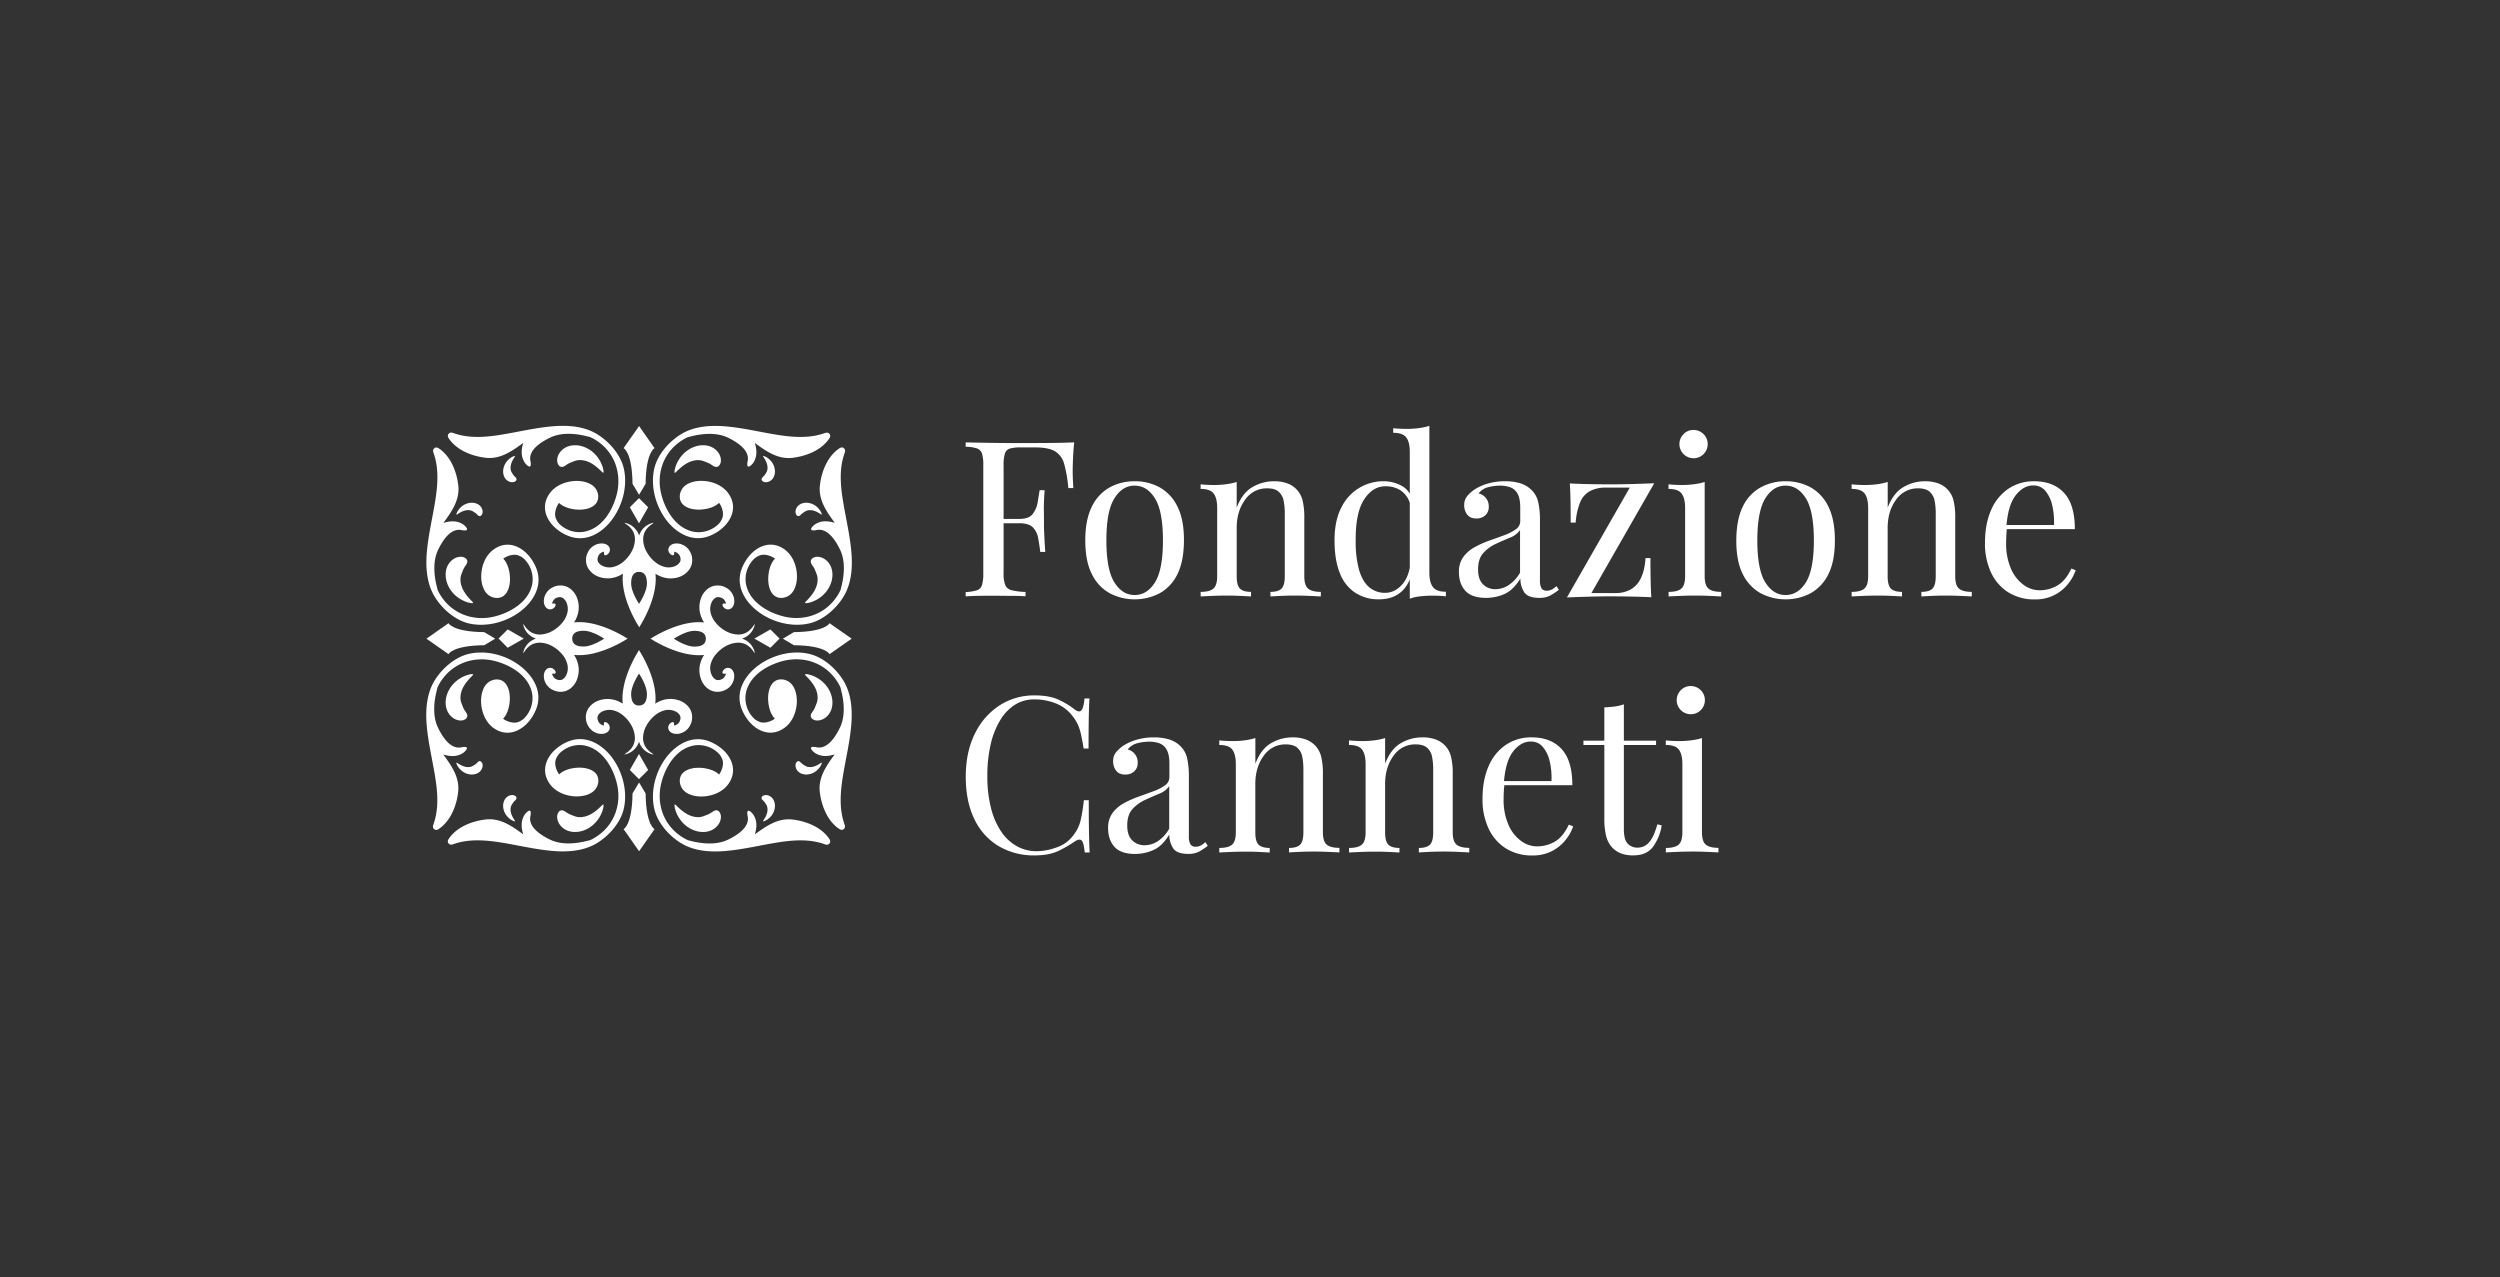 <svg xmlns="http://www.w3.org/2000/svg" viewBox="0 0 1527.22 780.28"><rect x="0" y="0" width="1527.22" height="780.28" fill="#333333" stroke="none"/><defs><style>.cls-1{fill:#fff;}</style></defs><g id="FC"><path class="cls-1" d="M343.24,495a2.34,2.34,0,0,0-1.87.93,4.94,4.94,0,0,0-1,3.12,8.22,8.22,0,0,0,1.6,4.72,10.47,10.47,0,0,0,4.84,3.69,12.29,12.29,0,0,0,3.85.77,15.06,15.06,0,0,0,4.88-.59,17.72,17.72,0,0,0,4.78-2.21,19.41,19.41,0,0,0,3.85-3.38,21.24,21.24,0,0,0,2.58-3.76c.32-.63.6-1.22.84-1.79s.43-1.11.58-1.61.26-1,.35-1.37a8.72,8.72,0,0,0,.16-1.07c0-.59,0-.95-.13-1s-.42.14-.84.53l-1.68,1.62c-.35.32-.75.66-1.14,1s-.86.71-1.32,1.07a23.17,23.17,0,0,1-3.07,1.94,16.11,16.11,0,0,1-3.34,1.23,12.13,12.13,0,0,1-3.1.35,8.74,8.74,0,0,1-2.35-.36,2.71,2.71,0,0,1-.43-.14,1.88,1.88,0,0,1-.38-.13l-.32-.12-.27-.11c-.66-.25-1.19-.45-1.72-.67a11.18,11.18,0,0,1-1.68-.82C345.77,496.19,344.6,495.07,343.24,495Z"/><path class="cls-1" d="M315.5,487.74a1.24,1.24,0,0,0-.28-1.1,2.7,2.7,0,0,0-1.56-.86,4.51,4.51,0,0,0-2.7.33,5.69,5.69,0,0,0-2.51,2.17,7.15,7.15,0,0,0-.84,2,8,8,0,0,0-.22,2.67,9.36,9.36,0,0,0,.65,2.8,10.26,10.26,0,0,0,1.37,2.43,11.44,11.44,0,0,0,1.72,1.8c.3.24.59.46.86.65s.55.35.8.48a7.24,7.24,0,0,0,.69.34,4.53,4.53,0,0,0,.55.21c.31.09.51.11.56,0s0-.24-.19-.51-.42-.66-.68-1.08l-.42-.72c-.14-.26-.28-.53-.42-.82a12.39,12.39,0,0,1-.7-1.85,8.26,8.26,0,0,1-.28-1.93,6.39,6.39,0,0,1,.16-1.69,4.66,4.66,0,0,1,.45-1.21,1.55,1.55,0,0,1,.12-.22,1.42,1.42,0,0,1,.11-.18l.1-.17a.47.47,0,0,0,.09-.12l.55-.85a5.92,5.92,0,0,1,.63-.8C314.61,489,315.34,488.46,315.5,487.74Z"/><path class="cls-1" d="M374,462.93c-5.72-7.74-15.77-14.42-26.77-10-11.63,4.71-18.68,16.33-11.08,26.34,6.81,9,23.21,9.38,27.88,2.43a9.12,9.12,0,0,0,1.39-3.43c1-6.51-5-9.17-10.86-9.31-4.42-.11-9.94,1.09-13,4.12-2-2.74-3.1-6.94-1.82-9.63a10.59,10.59,0,0,1,2-3.15A17.42,17.42,0,0,1,356,455.24c11.83,1.63,18.57,13.77,20.87,23.49,3,12.46-1.45,26.34-14.55,33.58-.69.38-1.39.72-2.09,1.05a2.13,2.13,0,0,0-.6.07c-7.58,2.08-16.53,2.87-23.51-.48-5.85-2.82-13.43-7.69-12.12-14.26,1.25-6.28-2.64-2.43-3.65-.76-2.33,3.84-1.87,7.86-.74,11.74-6.54-4.78-13.85-10.08-22.8-9.08-8.68,1-18.1,4.77-22.8,12.05-.62,1-.62,2.19.14,2.64.32.73,1.53.87,2.62.48,9.71-3.51,20.13-2.56,29.88-1,10.29,1.69,20.41,4.16,30.89,5.06,8.92.77,18.73.18,26.74-4.53,7.84-4.62,14.88-12.89,16.78-21.25C383.5,483.41,380.35,471.57,374,462.93Z"/><path class="cls-1" d="M437.53,495a2.35,2.35,0,0,1,1.87.93,4.94,4.94,0,0,1,1,3.12,8.36,8.36,0,0,1-1.6,4.72,10.49,10.49,0,0,1-4.85,3.69,12.16,12.16,0,0,1-3.84.77,15.06,15.06,0,0,1-4.88-.59,17.58,17.58,0,0,1-4.78-2.21,19.75,19.75,0,0,1-3.86-3.38,21.79,21.79,0,0,1-2.58-3.76c-.32-.63-.6-1.22-.83-1.79s-.43-1.11-.58-1.61-.26-1-.36-1.37-.12-.77-.15-1.07c-.06-.59,0-.95.12-1s.42.14.85.53l1.68,1.62,1.14,1c.41.35.86.71,1.32,1.07a23.72,23.72,0,0,0,3.06,1.94,16.19,16.19,0,0,0,3.35,1.23,12.13,12.13,0,0,0,3.1.35,8.59,8.59,0,0,0,2.34-.36,2.83,2.83,0,0,0,.44-.14,1.78,1.78,0,0,0,.37-.13l.33-.12.26-.11c.67-.25,1.2-.45,1.73-.67a10.66,10.66,0,0,0,1.67-.82C435,496.19,436.16,495.07,437.53,495Z"/><path class="cls-1" d="M465.26,487.74a1.28,1.28,0,0,1,.29-1.1,2.7,2.7,0,0,1,1.56-.86,4.51,4.51,0,0,1,2.7.33,5.69,5.69,0,0,1,2.51,2.17,6.86,6.86,0,0,1,.83,2,8.27,8.27,0,0,1,.23,2.67,9.36,9.36,0,0,1-.65,2.8,10.26,10.26,0,0,1-1.37,2.43,11.48,11.48,0,0,1-1.73,1.8c-.29.24-.58.46-.86.65s-.54.35-.79.48-.49.25-.69.34a4.05,4.05,0,0,1-.56.21c-.31.09-.5.11-.55,0s0-.24.19-.51l.67-1.08c.14-.22.28-.47.43-.72s.28-.53.42-.82a12.36,12.36,0,0,0,.69-1.85,8.85,8.85,0,0,0,.29-1.93,6.39,6.39,0,0,0-.16-1.69,5.05,5.05,0,0,0-.45-1.21c0-.08-.09-.15-.12-.22a.81.81,0,0,0-.12-.18,1.4,1.4,0,0,1-.09-.17l-.1-.12c-.2-.33-.37-.59-.54-.85a6.84,6.84,0,0,0-.63-.8C466.16,489,465.43,488.46,465.26,487.74Z"/><path class="cls-1" d="M399.69,494.08c1.89,8.36,8.94,16.63,16.78,21.25,8,4.71,17.81,5.3,26.74,4.53,10.48-.9,20.59-3.37,30.89-5.06,9.75-1.6,20.16-2.55,29.87,1,1.09.39,2.31.25,2.63-.48.76-.45.76-1.67.14-2.64-4.7-7.28-14.13-11.09-22.8-12.05-9-1-16.26,4.3-22.81,9.08,1.14-3.88,1.6-7.9-.73-11.74-1-1.67-4.91-5.52-3.65.76,1.31,6.57-6.27,11.44-12.12,14.26-7,3.35-15.94,2.56-23.51.48a2.24,2.24,0,0,0-.61-.07c-.7-.33-1.39-.67-2.08-1.05-13.1-7.24-17.51-21.12-14.55-33.58,2.3-9.72,9-21.86,20.87-23.49a17.45,17.45,0,0,1,14.36,5.09,10.59,10.59,0,0,1,2,3.15c1.28,2.69.17,6.89-1.82,9.63-3.11-3-8.63-4.23-13.05-4.12-5.9.14-11.85,2.8-10.86,9.31a9.12,9.12,0,0,0,1.39,3.43c4.66,6.95,21.07,6.54,27.88-2.43,7.6-10,.55-21.63-11.08-26.34-11-4.45-21.05,2.23-26.77,10C400.42,471.57,397.27,483.41,399.69,494.08Z"/><path class="cls-1" d="M421,432.32a12.63,12.63,0,0,0-6.3-4.5,16,16,0,0,0-9.53-.22,18.16,18.16,0,0,0-4.88,2.24c1.55-13.83-7.88-29.48-9.81-32.52V397l-.12.18-.11-.18v.35c-1.93,3-11.37,18.69-9.81,32.52a18.22,18.22,0,0,0-4.89-2.24,16,16,0,0,0-9.52.22,12.54,12.54,0,0,0-6.3,4.5,9.85,9.85,0,0,0-1.84,6.33l.08.79,0,.39.09.37c.13.48.26.95.4,1.42s.37.83.56,1.24c.1.2.18.39.3.6l.39.64a9.65,9.65,0,0,0,4.07,3.4,8.81,8.81,0,0,0,4.51.75,5.9,5.9,0,0,0,2.33-.74,3.55,3.55,0,0,0,.57-.41,3,3,0,0,0,.53-.54,3.42,3.42,0,0,0,.67-1.33,3.36,3.36,0,0,0-.21-2.16,4.19,4.19,0,0,0-.76-1.09c-1.05-1-1.85-1-2.22-.74s-.32,1.11-.3,2l-.64-.18a5.67,5.67,0,0,1-1.6-.91,4.32,4.32,0,0,1-1.21-1.57,2,2,0,0,0-.08-.22c0-.08-.06-.2-.09-.3s-.13-.41-.2-.62a3.72,3.72,0,0,0-.08-.57l0-.14v-.13a2.26,2.26,0,0,0,0-.26,3.18,3.18,0,0,1,.64-1.83,6.29,6.29,0,0,1,2.81-2.12,9.89,9.89,0,0,1,5.56-.62,14.63,14.63,0,0,1,6.5,3.13,21,21,0,0,1,5.18,6.17,16.37,16.37,0,0,1,2.15,7.26,10.29,10.29,0,0,1-.39,3.33,10.46,10.46,0,0,1-.52,1.46,12.73,12.73,0,0,1-.71,1.27,12.93,12.93,0,0,1-3.23,3.29c-.93.65-1.49,1-1.45,1.11s.7,0,1.84-.4a11.71,11.71,0,0,0,4.3-2.83,12.9,12.9,0,0,0,1.11-1.35,11.58,11.58,0,0,0,1-1.66,9.24,9.24,0,0,0,.59-1.49,11.55,11.55,0,0,0,.59,1.49,12.61,12.61,0,0,0,.95,1.66A13,13,0,0,0,393,457.6a11.71,11.71,0,0,0,4.3,2.83c1.13.4,1.79.5,1.83.4s-.52-.46-1.45-1.11a13.08,13.08,0,0,1-3.22-3.29,11,11,0,0,1-.71-1.27,10.46,10.46,0,0,1-.52-1.46,10.29,10.29,0,0,1-.39-3.33,16.24,16.24,0,0,1,2.15-7.26,21,21,0,0,1,5.17-6.17,14.71,14.71,0,0,1,6.51-3.13,8.9,8.9,0,0,1,3-.07,8.81,8.81,0,0,1,2.56.69,6.27,6.27,0,0,1,2.82,2.12,3.25,3.25,0,0,1,.64,1.83v.39l0,.14c0,.19-.06.38-.08.57s-.14.41-.2.62-.05.22-.08.3a2,2,0,0,0-.08.22,4.32,4.32,0,0,1-1.21,1.57,5.67,5.67,0,0,1-1.6.91l-.64.18c0-.93.1-1.73-.3-2s-1.17-.24-2.22.74a3.76,3.76,0,0,0-.76,1.09,3.36,3.36,0,0,0-.21,2.16,3.42,3.42,0,0,0,.67,1.33,3.35,3.35,0,0,0,.52.54,3.62,3.62,0,0,0,.58.41,5.85,5.85,0,0,0,2.33.74,8.81,8.81,0,0,0,4.51-.75,9.71,9.71,0,0,0,4.07-3.4l.39-.64c.12-.21.2-.4.3-.6.19-.41.38-.82.56-1.24s.27-.94.39-1.42l.09-.37,0-.39.07-.79A9.85,9.85,0,0,0,421,432.32ZM390.38,431c-2.66,0-4.81-1.67-4.81-7,0-5,4.12-11.45,4.81-12.5.69,1.05,4.82,7.52,4.82,12.5C395.2,429.29,393.05,430.91,390.38,431Z"/><polygon class="cls-1" points="390.38 475.94 395.95 470.38 390.38 460.64 390.38 460.53 390.35 460.58 390.32 460.53 390.32 460.64 384.75 470.38 390.32 475.94 390.32 476.01 390.35 475.98 390.38 476.01 390.38 475.94"/><path class="cls-1" d="M390.38,520.05l9.47-13.53s-5.24-2.35-5.45-21.8l-4-6.7v-.11l0,0,0,0V478l-4,6.7c-.21,19.45-5.45,21.8-5.45,21.8l9.47,13.53v.09l0,0,0,0Z"/><path class="cls-1" d="M343.24,285.24a2.34,2.34,0,0,1-1.87-.93,4.94,4.94,0,0,1-1-3.12,8.22,8.22,0,0,1,1.6-4.72,10.47,10.47,0,0,1,4.84-3.69,12.58,12.58,0,0,1,3.85-.77,15.34,15.34,0,0,1,4.88.59,17.45,17.45,0,0,1,4.78,2.22,19.36,19.36,0,0,1,3.85,3.37,21.3,21.3,0,0,1,2.58,3.77c.32.62.6,1.22.84,1.78s.43,1.11.58,1.61.26,1,.35,1.37a9,9,0,0,1,.16,1.07c0,.6,0,.95-.13,1s-.42-.15-.84-.54l-1.68-1.61c-.35-.33-.75-.67-1.14-1s-.86-.71-1.32-1.07a23.17,23.17,0,0,0-3.07-1.94,16.11,16.11,0,0,0-3.34-1.23,11.66,11.66,0,0,0-3.1-.34,9.19,9.19,0,0,0-2.35.35,4.34,4.34,0,0,0-.43.14,2.8,2.8,0,0,0-.38.13l-.32.12-.27.11c-.66.25-1.19.45-1.72.67a11.18,11.18,0,0,0-1.68.82C345.77,284.09,344.6,285.21,343.24,285.24Z"/><path class="cls-1" d="M315.5,292.54a1.24,1.24,0,0,1-.28,1.1,2.64,2.64,0,0,1-1.56.86,4.43,4.43,0,0,1-2.7-.33,5.69,5.69,0,0,1-2.51-2.17,7,7,0,0,1-.84-2,8,8,0,0,1-.22-2.67,9.5,9.5,0,0,1,.65-2.8,10.26,10.26,0,0,1,1.37-2.43,11.44,11.44,0,0,1,1.72-1.8c.3-.24.59-.45.86-.64s.55-.36.8-.49.48-.25.69-.34a4.53,4.53,0,0,1,.55-.21c.31-.09.51-.11.56,0s0,.24-.19.51l-.68,1.08-.42.72c-.14.26-.28.54-.42.82a12.39,12.39,0,0,0-.7,1.85,8.26,8.26,0,0,0-.28,1.93,6.35,6.35,0,0,0,.16,1.69,4.52,4.52,0,0,0,.45,1.21,1.14,1.14,0,0,0,.12.22l.11.19a1.4,1.4,0,0,1,.1.16.38.38,0,0,1,.09.13l.55.84a5.36,5.36,0,0,0,.63.8C314.61,291.32,315.34,291.82,315.5,292.54Z"/><path class="cls-1" d="M381.08,286.21c-1.9-8.37-8.94-16.63-16.78-21.25-8-4.72-17.82-5.3-26.74-4.54-10.48.9-20.6,3.37-30.89,5.06-9.75,1.6-20.17,2.55-29.88-1-1.09-.39-2.3-.25-2.62.49-.76.44-.76,1.66-.14,2.63,4.7,7.29,14.12,11.09,22.8,12.06,8.95,1,16.26-4.3,22.8-9.09-1.13,3.88-1.59,7.9.74,11.74,1,1.67,4.9,5.52,3.65-.76-1.31-6.56,6.27-11.44,12.12-14.26,7-3.35,15.93-2.56,23.51-.48a2.61,2.61,0,0,0,.6.08c.7.32,1.4.66,2.09,1,13.1,7.24,17.51,21.12,14.55,33.59-2.3,9.71-9,21.85-20.87,23.48A17.42,17.42,0,0,1,341.66,320a10.47,10.47,0,0,1-2-3.15c-1.28-2.69-.18-6.89,1.82-9.63,3.11,3,8.63,4.23,13,4.12,5.9-.14,11.84-2.8,10.86-9.31a9.12,9.12,0,0,0-1.39-3.43c-4.67-6.95-21.07-6.53-27.88,2.43-7.6,10-.55,21.63,11.08,26.34,11,4.45,21.05-2.22,26.77-10C380.35,308.71,383.5,296.87,381.08,286.21Z"/><path class="cls-1" d="M437.53,285.24a2.35,2.35,0,0,0,1.87-.93,4.94,4.94,0,0,0,1-3.12,8.36,8.36,0,0,0-1.6-4.72,10.49,10.49,0,0,0-4.85-3.69,12.44,12.44,0,0,0-3.84-.77,15.34,15.34,0,0,0-4.88.59,17.32,17.32,0,0,0-4.78,2.22,19.71,19.71,0,0,0-3.86,3.37A21.85,21.85,0,0,0,414,282c-.32.62-.6,1.22-.83,1.78s-.43,1.11-.58,1.61-.26,1-.36,1.37-.12.77-.15,1.07c-.06.6,0,.95.12,1s.42-.15.85-.54l1.68-1.61c.35-.33.74-.67,1.14-1s.86-.71,1.32-1.07a23.72,23.72,0,0,1,3.06-1.94,16.19,16.19,0,0,1,3.35-1.23,11.66,11.66,0,0,1,3.1-.34,9,9,0,0,1,2.34.35,4.56,4.56,0,0,1,.44.14,2.64,2.64,0,0,1,.37.13l.33.12.26.11c.67.25,1.2.45,1.73.67a10.66,10.66,0,0,1,1.67.82C435,284.09,436.16,285.21,437.53,285.24Z"/><path class="cls-1" d="M465.26,292.54a1.28,1.28,0,0,0,.29,1.1,2.64,2.64,0,0,0,1.56.86,4.43,4.43,0,0,0,2.7-.33,5.69,5.69,0,0,0,2.51-2.17,6.74,6.74,0,0,0,.83-2,8.27,8.27,0,0,0,.23-2.67,9.5,9.5,0,0,0-.65-2.8,10.26,10.26,0,0,0-1.37-2.43,11.48,11.48,0,0,0-1.73-1.8c-.29-.24-.58-.45-.86-.64s-.54-.36-.79-.49l-.69-.34a4.05,4.05,0,0,0-.56-.21c-.31-.09-.5-.11-.55,0s0,.24.19.51l.67,1.08c.14.22.28.47.43.72s.28.54.42.82a12.36,12.36,0,0,1,.69,1.85,8.85,8.85,0,0,1,.29,1.93,6.35,6.35,0,0,1-.16,1.69,4.89,4.89,0,0,1-.45,1.21c0,.09-.09.15-.12.22a1.22,1.22,0,0,1-.12.19,1.29,1.29,0,0,0-.09.16.64.64,0,0,0-.1.13l-.54.84a6.1,6.1,0,0,1-.63.8C466.16,291.32,465.43,291.82,465.26,292.54Z"/><path class="cls-1" d="M406.8,317.35c5.72,7.75,15.77,14.42,26.77,10C445.2,322.61,452.25,311,444.65,301c-6.81-9-23.22-9.38-27.88-2.43a9.12,9.12,0,0,0-1.39,3.43c-1,6.51,5,9.17,10.86,9.31,4.42.11,9.94-1.09,13.05-4.12,2,2.74,3.1,6.94,1.82,9.63a10.47,10.47,0,0,1-2,3.15A17.45,17.45,0,0,1,424.75,325c-11.84-1.63-18.57-13.77-20.87-23.48-3-12.47,1.45-26.35,14.55-33.59.69-.38,1.38-.72,2.08-1a2.77,2.77,0,0,0,.61-.08c7.57-2.08,16.53-2.87,23.51.48,5.85,2.82,13.43,7.7,12.12,14.26-1.26,6.28,2.64,2.43,3.65.76,2.33-3.84,1.87-7.86.73-11.74,6.55,4.79,13.85,10.08,22.81,9.09,8.67-1,18.1-4.77,22.8-12.06.62-1,.62-2.19-.14-2.63-.32-.74-1.54-.88-2.63-.49-9.71,3.51-20.12,2.56-29.87,1-10.3-1.69-20.41-4.16-30.89-5.06-8.93-.76-18.74-.18-26.74,4.54-7.84,4.62-14.89,12.88-16.78,21.25C397.27,296.87,400.42,308.71,406.8,317.35Z"/><path class="cls-1" d="M422.85,341.63l-.07-.79,0-.39-.09-.36c-.12-.49-.25-1-.39-1.42s-.37-.84-.56-1.25c-.1-.2-.18-.39-.3-.6l-.39-.64a9.71,9.71,0,0,0-4.07-3.4,8.81,8.81,0,0,0-4.51-.75,5.72,5.72,0,0,0-2.33.75,3.08,3.08,0,0,0-.58.41,3.27,3.27,0,0,0-.52.53,3.45,3.45,0,0,0-.67,1.34,3.37,3.37,0,0,0,.21,2.16,4.06,4.06,0,0,0,.76,1.09c1,1,1.85,1,2.22.74s.31-1.12.3-2.05l.64.18a5.67,5.67,0,0,1,1.6.91,4.32,4.32,0,0,1,1.21,1.57,1.43,1.43,0,0,0,.08.22c0,.08.05.2.08.3s.13.42.2.62.05.38.08.57l0,.14v.39a3.22,3.22,0,0,1-.64,1.83,6.27,6.27,0,0,1-2.82,2.12,9.65,9.65,0,0,1-5.55.62,14.71,14.71,0,0,1-6.51-3.13,20.84,20.84,0,0,1-5.17-6.17,16.24,16.24,0,0,1-2.15-7.26,10.29,10.29,0,0,1,.39-3.33,9,9,0,0,1,1.23-2.73,12.84,12.84,0,0,1,3.22-3.28c.93-.65,1.5-1,1.45-1.12s-.7,0-1.83.4a11.84,11.84,0,0,0-4.3,2.83,14.08,14.08,0,0,0-1.12,1.35,12.74,12.74,0,0,0-.95,1.67,10.87,10.87,0,0,0-.59,1.48,8.78,8.78,0,0,0-.59-1.48,11.7,11.7,0,0,0-1-1.67,14,14,0,0,0-1.11-1.35,11.84,11.84,0,0,0-4.3-2.83c-1.14-.4-1.8-.5-1.84-.4s.52.47,1.45,1.12a11.37,11.37,0,0,1,3.94,4.55,10.94,10.94,0,0,1,.52,1.46,10.29,10.29,0,0,1,.39,3.33,16.37,16.37,0,0,1-2.15,7.26,20.87,20.87,0,0,1-5.18,6.17,14.63,14.63,0,0,1-6.5,3.13,9.67,9.67,0,0,1-5.56-.62,6.29,6.29,0,0,1-2.81-2.12,3.15,3.15,0,0,1-.64-1.83,2.35,2.35,0,0,0,0-.26v-.13l0-.14a3.72,3.72,0,0,0,.08-.57c.07-.2.14-.41.2-.62s.06-.22.09-.3a1.43,1.43,0,0,0,.08-.22,4.32,4.32,0,0,1,1.21-1.57,5.67,5.67,0,0,1,1.6-.91L369,337c0,.93-.11,1.73.3,2.05s1.17.23,2.22-.74a4.57,4.57,0,0,0,.76-1.09,3.37,3.37,0,0,0,.21-2.16,3.45,3.45,0,0,0-.67-1.34,3,3,0,0,0-.53-.53,3,3,0,0,0-.57-.41,5.77,5.77,0,0,0-2.33-.75,8.81,8.81,0,0,0-4.51.75,9.65,9.65,0,0,0-4.07,3.4l-.39.64c-.12.21-.2.4-.3.6-.19.41-.38.82-.56,1.25s-.27.93-.4,1.42l-.09.36,0,.39-.08.79a9.85,9.85,0,0,0,1.84,6.33,12.54,12.54,0,0,0,6.3,4.5,15.37,15.37,0,0,0,4.54.83,15,15,0,0,0,5-.61,17.92,17.92,0,0,0,4.89-2.24c-1.56,13.83,7.88,29.48,9.81,32.52v.35l.11-.17a1.36,1.36,0,0,1,.12.17V383c1.93-3,11.36-18.69,9.81-32.52a17.86,17.86,0,0,0,4.88,2.24,15.06,15.06,0,0,0,5,.61,15.37,15.37,0,0,0,4.54-.83A12.63,12.63,0,0,0,421,348,9.85,9.85,0,0,0,422.85,341.63ZM395.2,356.36c0,5-4.13,11.45-4.82,12.5-.69-1.05-4.81-7.51-4.81-12.5,0-5.37,2.15-7,4.81-7S395.2,351,395.2,356.36Z"/><polygon class="cls-1" points="390.38 304.34 395.95 309.9 390.38 319.64 390.38 319.76 390.35 319.7 390.32 319.76 390.32 319.64 384.75 309.9 390.32 304.34 390.32 304.27 390.35 304.3 390.38 304.27 390.38 304.34"/><path class="cls-1" d="M390.38,260.24l9.47,13.52s-5.24,2.36-5.45,21.8l-4,6.7v.11l0-.05,0,.05v-.11l-4-6.7c-.21-19.44-5.45-21.8-5.45-21.8l9.47-13.52v-.1l0,.05,0-.05Z"/><path class="cls-1" d="M285.48,343a2.34,2.34,0,0,0-.93-1.87,5,5,0,0,0-3.11-1,8.31,8.31,0,0,0-4.73,1.61,10.48,10.48,0,0,0-3.69,4.84,12.24,12.24,0,0,0-.76,3.84,14.76,14.76,0,0,0,.59,4.88,17.29,17.29,0,0,0,2.21,4.78,19.15,19.15,0,0,0,3.37,3.86,21.3,21.3,0,0,0,3.77,2.58c.62.32,1.22.6,1.78.84s1.11.42,1.61.58,1,.26,1.37.35a9,9,0,0,0,1.07.16c.6,0,1,0,1-.13s-.14-.42-.53-.85l-1.62-1.68c-.33-.34-.66-.74-1-1.13s-.71-.86-1.07-1.32a23.17,23.17,0,0,1-1.94-3.07,16,16,0,0,1-1.23-3.35,11.55,11.55,0,0,1-.34-3.09,9.19,9.19,0,0,1,.35-2.35,3.62,3.62,0,0,1,.14-.43,2.8,2.8,0,0,1,.13-.38,2.19,2.19,0,0,0,.12-.33,1.83,1.83,0,0,0,.11-.26c.26-.66.46-1.2.67-1.72a10.42,10.42,0,0,1,.83-1.68C284.33,345.53,285.45,344.36,285.48,343Z"/><path class="cls-1" d="M292.78,315.26a1.3,1.3,0,0,0,1.11-.29,2.72,2.72,0,0,0,.86-1.55,4.51,4.51,0,0,0-.34-2.7,5.69,5.69,0,0,0-2.17-2.51,6.62,6.62,0,0,0-2-.84,8.25,8.25,0,0,0-2.67-.23,9.83,9.83,0,0,0-2.8.65,11.24,11.24,0,0,0-2.43,1.37,12,12,0,0,0-1.8,1.73c-.24.3-.45.58-.64.86s-.35.55-.49.8-.25.48-.34.69a4.76,4.76,0,0,0-.2.55c-.1.31-.12.51,0,.56s.24,0,.51-.19l1.08-.68c.22-.14.47-.27.72-.42l.82-.43a12.08,12.08,0,0,1,1.86-.69,8.67,8.67,0,0,1,1.92-.29,6.33,6.33,0,0,1,1.69.17,4.6,4.6,0,0,1,1.22.45,1.43,1.43,0,0,1,.21.12,1.6,1.6,0,0,1,.19.11l.16.1.13.09c.32.21.59.37.84.55a5.31,5.31,0,0,1,.81.62C291.56,314.37,292.06,315.09,292.78,315.26Z"/><path class="cls-1" d="M317.6,373.73C325.34,368,332,358,327.56,347c-4.71-11.64-16.33-18.69-26.34-11.08-9,6.81-9.38,23.21-2.43,27.88a9.34,9.34,0,0,0,3.43,1.38c6.52,1,9.17-5,9.32-10.85.11-4.43-1.1-10-4.12-13.05,2.73-2,6.93-3.1,9.62-1.83a10.4,10.4,0,0,1,3.15,2,17.45,17.45,0,0,1,5.1,14.35c-1.63,11.84-13.78,18.57-23.49,20.88-12.46,3-26.34-1.46-33.59-14.56-.38-.68-.72-1.38-1-2.08a2.16,2.16,0,0,0-.08-.6c-2.07-7.58-2.87-16.53.49-23.51,2.81-5.86,7.69-13.43,14.26-12.12,6.27,1.25,2.42-2.64.75-3.66-3.84-2.32-7.86-1.86-11.74-.73,4.79-6.55,10.09-13.85,9.09-22.81-1-8.67-4.77-18.09-12.06-22.79-1-.62-2.19-.62-2.63.14-.74.32-.88,1.53-.48,2.62,3.5,9.71,2.55,20.12,1,29.88-1.69,10.29-4.16,20.41-5.06,30.89-.76,8.92-.18,18.73,4.54,26.73,4.62,7.85,12.88,14.89,21.25,16.79C297.12,383.26,309,380.11,317.6,373.73Z"/><path class="cls-1" d="M285.48,437.29a2.32,2.32,0,0,1-.93,1.86,4.93,4.93,0,0,1-3.11,1,8.31,8.31,0,0,1-4.73-1.61,10.48,10.48,0,0,1-3.69-4.84,12.18,12.18,0,0,1-.76-3.84,14.76,14.76,0,0,1,.59-4.88,17.29,17.29,0,0,1,2.21-4.78,19.43,19.43,0,0,1,3.37-3.86,21.3,21.3,0,0,1,3.77-2.58c.62-.32,1.22-.6,1.78-.84s1.11-.42,1.61-.57,1-.26,1.37-.36.77-.12,1.07-.16c.6-.05,1,0,1,.13s-.14.42-.53.85l-1.62,1.68c-.33.34-.66.74-1,1.14s-.71.85-1.07,1.31a23.84,23.84,0,0,0-1.94,3.07,16,16,0,0,0-1.23,3.35,11.55,11.55,0,0,0-.34,3.09,9.12,9.12,0,0,0,.35,2.35,4.56,4.56,0,0,0,.14.44,3.19,3.19,0,0,0,.13.37,2.67,2.67,0,0,1,.12.33,1.83,1.83,0,0,1,.11.26c.26.66.46,1.2.67,1.72a10.42,10.42,0,0,0,.83,1.68C284.33,434.75,285.45,435.92,285.48,437.29Z"/><path class="cls-1" d="M292.78,465a1.3,1.3,0,0,1,1.11.29,2.75,2.75,0,0,1,.86,1.55,4.5,4.5,0,0,1-.34,2.7,5.64,5.64,0,0,1-2.17,2.51,6.37,6.37,0,0,1-2,.84,8.25,8.25,0,0,1-2.67.23,9.83,9.83,0,0,1-2.8-.65,11.24,11.24,0,0,1-2.43-1.37,12,12,0,0,1-1.8-1.73c-.24-.29-.45-.58-.64-.86s-.35-.54-.49-.79-.25-.49-.34-.69a5.62,5.62,0,0,1-.2-.56c-.1-.31-.12-.5,0-.56s.24,0,.51.19l1.08.68c.22.14.47.27.72.42l.82.43a12.08,12.08,0,0,0,1.86.69,8.67,8.67,0,0,0,1.92.29,6.79,6.79,0,0,0,1.69-.16,5.43,5.43,0,0,0,1.22-.45l.21-.13a.86.86,0,0,0,.19-.11l.16-.1.13-.09c.32-.21.59-.37.84-.55a5.31,5.31,0,0,0,.81-.62C291.56,465.91,292.06,465.19,292.78,465Z"/><path class="cls-1" d="M286.45,399.44c-8.37,1.9-16.63,8.94-21.25,16.79S259.9,434,260.66,443c.9,10.48,3.37,20.6,5.06,30.9,1.6,9.75,2.55,20.16-1,29.87-.4,1.09-.26,2.31.48,2.63.44.75,1.67.76,2.63.13,7.29-4.69,11.09-14.12,12.06-22.79,1-9-4.3-16.26-9.09-22.81,3.88,1.14,7.9,1.59,11.74-.73,1.67-1,5.52-4.91-.75-3.66-6.57,1.31-11.45-6.26-14.26-12.11-3.36-7-2.56-15.94-.49-23.51a2.28,2.28,0,0,0,.08-.61c.32-.7.66-1.4,1-2.08,7.25-13.1,21.13-17.51,33.59-14.56,9.71,2.31,21.86,9,23.49,20.88a17.49,17.49,0,0,1-5.1,14.36,10.35,10.35,0,0,1-3.15,2c-2.69,1.28-6.89.17-9.62-1.83,3-3.1,4.23-8.62,4.12-13.05-.15-5.89-2.8-11.84-9.32-10.85a9.12,9.12,0,0,0-3.43,1.39c-7,4.66-6.53,21.06,2.43,27.87,10,7.61,21.63.56,26.34-11.08,4.45-11-2.22-21-10-26.76C309,400.17,297.12,397,286.45,399.44Z"/><path class="cls-1" d="M348.2,420.78a12.61,12.61,0,0,0,4.5-6.31,15.76,15.76,0,0,0,.22-9.52,17.62,17.62,0,0,0-2.24-4.89c13.83,1.56,29.48-7.87,32.52-9.81h.35l-.17-.11.17-.11h-.35c-3-1.94-18.69-11.37-32.52-9.81a17.62,17.62,0,0,0,2.24-4.89,15.76,15.76,0,0,0-.22-9.52,12.54,12.54,0,0,0-4.5-6.3,9.84,9.84,0,0,0-6.33-1.84l-.79.08-.39,0-.36.09c-.48.12-1,.26-1.42.4s-.84.36-1.24.56c-.21.1-.4.18-.61.3l-.63.38a9.73,9.73,0,0,0-3.41,4.07,8.85,8.85,0,0,0-.75,4.51,5.76,5.76,0,0,0,.75,2.34,4.05,4.05,0,0,0,.41.57,3.32,3.32,0,0,0,.53.53,3.43,3.43,0,0,0,1.34.66,3.38,3.38,0,0,0,2.16-.2,4.37,4.37,0,0,0,1.09-.76c1-1.06,1-1.85.74-2.22s-1.12-.32-2.05-.3l.18-.64a5.67,5.67,0,0,1,.91-1.6,4.27,4.27,0,0,1,1.57-1.21l.22-.08.31-.09.61-.2a5.4,5.4,0,0,0,.58-.08l.14,0h.38a3.27,3.27,0,0,1,1.84.63,6.42,6.42,0,0,1,2.12,2.82,9.59,9.59,0,0,1,.69,2.56,9.25,9.25,0,0,1-.08,3,14.6,14.6,0,0,1-3.12,6.5,21,21,0,0,1-6.18,5.18,16.22,16.22,0,0,1-7.26,2.14,10.3,10.3,0,0,1-3.33-.38,10.14,10.14,0,0,1-1.46-.53,13.91,13.91,0,0,1-1.27-.7,12.86,12.86,0,0,1-3.28-3.23c-.65-.93-1-1.49-1.12-1.45s0,.7.4,1.84a11.63,11.63,0,0,0,4.19,5.41,12,12,0,0,0,1.66.95,9.71,9.71,0,0,0,1.48.59,9.71,9.71,0,0,0-1.48.59,11.45,11.45,0,0,0-5.85,6.36c-.39,1.14-.49,1.8-.4,1.84s.47-.52,1.12-1.45a12.68,12.68,0,0,1,3.28-3.22,11.91,11.91,0,0,1,1.27-.71,10.9,10.9,0,0,1,4.79-.91,16.35,16.35,0,0,1,7.26,2.14,21.19,21.19,0,0,1,6.18,5.18,14.65,14.65,0,0,1,3.12,6.5,9.25,9.25,0,0,1,.08,3,9.49,9.49,0,0,1-.69,2.56,6.42,6.42,0,0,1-2.12,2.82,3.28,3.28,0,0,1-1.84.64h-.38l-.14,0a5.4,5.4,0,0,0-.58-.08l-.61-.2-.31-.08-.22-.09a4.27,4.27,0,0,1-1.57-1.21,5.77,5.77,0,0,1-.91-1.59l-.18-.65c.93,0,1.73.11,2.05-.29s.24-1.17-.74-2.22a3.91,3.91,0,0,0-1.09-.76,3.37,3.37,0,0,0-2.16-.21,3.32,3.32,0,0,0-1.34.67,2.91,2.91,0,0,0-.53.52,3.62,3.62,0,0,0-.41.58,5.67,5.67,0,0,0-.75,2.33,8.81,8.81,0,0,0,.75,4.51,9.73,9.73,0,0,0,3.41,4.07l.63.39c.21.12.4.2.61.3.4.19.81.38,1.24.56s.94.27,1.42.39l.36.09.39.05.79.07A9.89,9.89,0,0,0,348.2,420.78Zm1.37-30.64c0-2.67,1.67-4.81,7-4.81,5,0,11.45,4.12,12.5,4.81-1.05.69-7.51,4.81-12.5,4.81C351.24,395,349.61,392.81,349.57,390.14Z"/><polygon class="cls-1" points="304.58 390.14 310.14 395.71 319.88 390.14 320 390.14 319.94 390.11 320 390.07 319.88 390.07 310.14 384.51 304.58 390.07 304.51 390.07 304.55 390.11 304.51 390.14 304.58 390.14"/><path class="cls-1" d="M260.48,390.14,274,399.61s2.35-5.25,21.79-5.45l6.71-4h.11l-.06,0,.06,0h-.11l-6.71-4c-19.44-.2-21.79-5.45-21.79-5.45l-13.53,9.47h-.1l.05,0-.05,0Z"/><path class="cls-1" d="M495.28,343a2.35,2.35,0,0,1,.94-1.87,5,5,0,0,1,3.11-1,8.31,8.31,0,0,1,4.72,1.61,10.42,10.42,0,0,1,3.69,4.84,11.94,11.94,0,0,1,.77,3.84,15,15,0,0,1-.59,4.88,17.58,17.58,0,0,1-2.21,4.78,19.15,19.15,0,0,1-3.37,3.86,21.67,21.67,0,0,1-3.77,2.58c-.62.32-1.22.6-1.79.84s-1.11.42-1.61.58-1,.26-1.37.35a8.87,8.87,0,0,1-1.06.16c-.6,0-1,0-1-.13s.14-.42.53-.85l1.62-1.68c.33-.34.66-.74,1-1.13s.7-.86,1.06-1.32a22.18,22.18,0,0,0,1.94-3.07,16,16,0,0,0,1.24-3.35,12.42,12.42,0,0,0,.34-3.09,8.74,8.74,0,0,0-.36-2.35,3.68,3.68,0,0,0-.13-.43,2.77,2.77,0,0,0-.14-.38c0-.11-.08-.22-.11-.33a2,2,0,0,1-.12-.26c-.25-.66-.45-1.2-.67-1.72a10.32,10.32,0,0,0-.82-1.68C496.43,345.53,495.31,344.36,495.28,343Z"/><path class="cls-1" d="M488,315.26a1.28,1.28,0,0,1-1.1-.29,2.66,2.66,0,0,1-.86-1.55,4.58,4.58,0,0,1,.33-2.7,5.71,5.71,0,0,1,2.18-2.51,6.66,6.66,0,0,1,2-.84,8.3,8.3,0,0,1,2.67-.23,9.67,9.67,0,0,1,2.8.65,11.08,11.08,0,0,1,2.44,1.37,12.34,12.34,0,0,1,1.79,1.73c.24.3.46.58.65.86s.35.55.49.8.24.48.34.69a4.76,4.76,0,0,1,.2.55c.1.31.11.51.05.56s-.24,0-.52-.19l-1.07-.68c-.22-.14-.47-.27-.72-.42l-.83-.43a12.36,12.36,0,0,0-1.85-.69,8.85,8.85,0,0,0-1.92-.29,6.45,6.45,0,0,0-1.7.17,4.66,4.66,0,0,0-1.21.45,1.55,1.55,0,0,0-.22.12l-.18.11-.16.1-.13.09c-.33.21-.59.37-.85.55a5.79,5.79,0,0,0-.8.62C489.21,314.37,488.71,315.09,488,315.26Z"/><path class="cls-1" d="M494.32,380.84c8.37-1.9,16.63-8.94,21.25-16.79,4.71-8,5.3-17.81,4.53-26.73-.89-10.48-3.37-20.6-5.06-30.89-1.6-9.76-2.55-20.17,1-29.88.39-1.09.25-2.3-.48-2.62-.45-.76-1.67-.76-2.63-.14-7.29,4.7-11.1,14.12-12.06,22.79-1,9,4.3,16.26,9.08,22.81-3.87-1.13-7.89-1.59-11.73.73-1.68,1-5.53,4.91.75,3.66,6.57-1.31,11.45,6.26,14.26,12.12,3.36,7,2.56,15.93.49,23.51a2.16,2.16,0,0,0-.08.6c-.32.7-.67,1.4-1,2.08-7.25,13.1-21.13,17.52-33.59,14.56-9.71-2.31-21.86-9-23.49-20.88a17.45,17.45,0,0,1,5.09-14.35,10.56,10.56,0,0,1,3.16-2c2.68-1.27,6.89-.17,9.62,1.83-3,3.1-4.23,8.62-4.12,13.05.15,5.89,2.8,11.84,9.32,10.85a9.42,9.42,0,0,0,3.43-1.38c6.94-4.67,6.53-21.07-2.44-27.88-10-7.61-21.62-.56-26.33,11.08-4.45,11,2.22,21.05,10,26.77C471.81,380.11,483.65,383.26,494.32,380.84Z"/><path class="cls-1" d="M495.28,437.29a2.33,2.33,0,0,0,.94,1.86,4.91,4.91,0,0,0,3.11,1,8.31,8.31,0,0,0,4.72-1.61,10.42,10.42,0,0,0,3.69-4.84,11.89,11.89,0,0,0,.77-3.84,15,15,0,0,0-.59-4.88,17.58,17.58,0,0,0-2.21-4.78,19.43,19.43,0,0,0-3.37-3.86,21.67,21.67,0,0,0-3.77-2.58c-.62-.32-1.22-.6-1.79-.84s-1.11-.42-1.61-.57-1-.26-1.37-.36-.77-.12-1.06-.16c-.6-.05-1,0-1,.13s.14.42.53.85l1.62,1.68c.33.34.66.74,1,1.14s.7.85,1.06,1.31A22.8,22.8,0,0,1,497.9,420a16,16,0,0,1,1.24,3.35,12.42,12.42,0,0,1,.34,3.09,8.67,8.67,0,0,1-.36,2.35c0,.16-.09.3-.13.44a3.18,3.18,0,0,1-.14.37c0,.12-.08.22-.11.33a2,2,0,0,0-.12.26c-.25.66-.45,1.2-.67,1.72a10.32,10.32,0,0,1-.82,1.68C496.43,434.75,495.31,435.92,495.28,437.29Z"/><path class="cls-1" d="M488,465a1.28,1.28,0,0,0-1.1.29,2.7,2.7,0,0,0-.86,1.55,4.57,4.57,0,0,0,.33,2.7,5.66,5.66,0,0,0,2.18,2.51,6.41,6.41,0,0,0,2,.84,8.3,8.3,0,0,0,2.67.23,9.67,9.67,0,0,0,2.8-.65,11.08,11.08,0,0,0,2.44-1.37,12.34,12.34,0,0,0,1.79-1.73c.24-.29.46-.58.65-.86s.35-.54.49-.79l.34-.69a5.62,5.62,0,0,0,.2-.56c.1-.31.11-.5.05-.56s-.24,0-.52.19l-1.07.68c-.22.14-.47.27-.72.42s-.54.29-.83.43a12.36,12.36,0,0,1-1.85.69,8.85,8.85,0,0,1-1.92.29,6.92,6.92,0,0,1-1.7-.16,5.52,5.52,0,0,1-1.21-.45l-.22-.13-.18-.11-.16-.1-.13-.09c-.33-.21-.59-.37-.85-.55a5.79,5.79,0,0,1-.8-.62C489.21,465.91,488.71,465.19,488,465Z"/><path class="cls-1" d="M463.17,406.56c-7.74,5.72-14.41,15.77-10,26.76C457.92,445,469.53,452,479.54,444.4c9-6.81,9.38-23.21,2.44-27.87a9.2,9.2,0,0,0-3.43-1.39c-6.52-1-9.17,5-9.32,10.85-.11,4.43,1.09,9.95,4.12,13.05-2.73,2-6.94,3.11-9.62,1.83a10.5,10.5,0,0,1-3.16-2,17.48,17.48,0,0,1-5.09-14.36c1.63-11.84,13.78-18.57,23.49-20.88,12.46-2.95,26.34,1.46,33.59,14.56.37.68.72,1.38,1,2.08a2.28,2.28,0,0,0,.08.61c2.07,7.57,2.87,16.52-.49,23.51-2.81,5.85-7.69,13.42-14.26,12.11-6.28-1.25-2.43,2.65-.75,3.66,3.84,2.32,7.86,1.87,11.73.73-4.78,6.55-10.08,13.85-9.08,22.81,1,8.67,4.77,18.1,12.06,22.79,1,.63,2.18.62,2.63-.13.73-.32.87-1.54.48-2.63-3.51-9.71-2.56-20.12-1-29.87,1.69-10.3,4.17-20.42,5.06-30.9.77-8.92.18-18.73-4.53-26.73s-12.88-14.89-21.25-16.79C483.65,397,471.81,400.17,463.17,406.56Z"/><path class="cls-1" d="M438.89,422.61l.79-.07.39-.05.37-.09c.48-.12,1-.25,1.42-.39l1.24-.56c.21-.1.4-.18.61-.3l.63-.39a9.63,9.63,0,0,0,3.4-4.07,8.82,8.82,0,0,0,.76-4.51,5.83,5.83,0,0,0-.75-2.33,3.62,3.62,0,0,0-.41-.58,3,3,0,0,0-.54-.52,3.22,3.22,0,0,0-1.33-.67,3.36,3.36,0,0,0-2.16.21,3.76,3.76,0,0,0-1.09.76c-1,1.05-1,1.84-.74,2.22s1.11.31,2,.29l-.19.65a5.53,5.53,0,0,1-.91,1.59,4.11,4.11,0,0,1-1.57,1.21l-.22.09-.3.08-.61.2a5.4,5.4,0,0,0-.58.08l-.14,0h-.39a3.25,3.25,0,0,1-1.83-.64,6.34,6.34,0,0,1-2.12-2.82,8.81,8.81,0,0,1-.69-2.56,9,9,0,0,1,.07-3,14.78,14.78,0,0,1,3.13-6.5,21.15,21.15,0,0,1,6.17-5.18,16.35,16.35,0,0,1,7.26-2.14,10,10,0,0,1,3.33.39,9.32,9.32,0,0,1,1.46.52,11,11,0,0,1,1.27.71,12.91,12.91,0,0,1,3.29,3.22c.65.93,1,1.49,1.11,1.45s0-.7-.4-1.84a11.85,11.85,0,0,0-2.82-4.29,12.88,12.88,0,0,0-1.36-1.12,12.61,12.61,0,0,0-1.66-.95,10.14,10.14,0,0,0-1.48-.59,10.14,10.14,0,0,0,1.48-.59,12.61,12.61,0,0,0,1.66-.95,12.88,12.88,0,0,0,1.36-1.12,11.69,11.69,0,0,0,2.82-4.29c.4-1.14.5-1.8.4-1.84s-.46.52-1.11,1.45a13.09,13.09,0,0,1-3.29,3.23,12.7,12.7,0,0,1-1.27.7,9.34,9.34,0,0,1-1.46.53,10.26,10.26,0,0,1-3.33.38,16.22,16.22,0,0,1-7.26-2.14,21,21,0,0,1-6.17-5.18,14.73,14.73,0,0,1-3.13-6.5,9.89,9.89,0,0,1,.62-5.56,6.34,6.34,0,0,1,2.12-2.82,3.24,3.24,0,0,1,1.83-.63H439l.14,0a5.4,5.4,0,0,0,.58.08l.61.2.3.09.22.08a4.11,4.11,0,0,1,1.57,1.21,5.44,5.44,0,0,1,.91,1.6l.19.64c-.94,0-1.73-.11-2,.3s-.24,1.16.74,2.22a4.19,4.19,0,0,0,1.09.76,3.36,3.36,0,0,0,2.16.2,3.33,3.33,0,0,0,1.33-.66,3.4,3.4,0,0,0,.54-.53,4.05,4.05,0,0,0,.41-.57,5.92,5.92,0,0,0,.75-2.34,8.86,8.86,0,0,0-.76-4.51,9.63,9.63,0,0,0-3.4-4.07l-.63-.38c-.21-.12-.4-.2-.61-.3-.4-.2-.82-.38-1.24-.56s-.94-.28-1.42-.4l-.37-.09-.39,0-.79-.08a9.81,9.81,0,0,0-6.32,1.84,12.48,12.48,0,0,0-4.5,6.3,15.31,15.31,0,0,0-.84,4.54,15.54,15.54,0,0,0,.61,5,17.94,17.94,0,0,0,2.25,4.89c-13.83-1.56-29.49,7.87-32.52,9.81h-.36l.18.11-.18.11h.36c3,1.94,18.69,11.37,32.52,9.81a17.94,17.94,0,0,0-2.25,4.89,15.6,15.6,0,0,0-.61,5,15.24,15.24,0,0,0,.84,4.53,12.55,12.55,0,0,0,4.5,6.31A9.86,9.86,0,0,0,438.89,422.61ZM424.17,395c-5,0-11.46-4.12-12.5-4.81,1-.69,7.51-4.81,12.5-4.81,5.36,0,7,2.14,7,4.81S429.53,395,424.17,395Z"/><polygon class="cls-1" points="476.19 390.14 470.62 395.71 460.88 390.14 460.77 390.14 460.83 390.11 460.77 390.07 460.88 390.07 470.62 384.51 476.19 390.07 476.25 390.07 476.22 390.11 476.25 390.14 476.19 390.14"/><path class="cls-1" d="M520.29,390.14l-13.53,9.47s-2.35-5.25-21.8-5.45l-6.7-4h-.11l.05,0-.05,0h.11l6.7-4c19.45-.2,21.8-5.45,21.8-5.45l13.53,9.47h.09l0,0,0,0Z"/><path class="cls-1" d="M656.22,270.24q-.54,5.06-.73,9.76t-.2,7.24q0,3.19.13,6t.27,4.92h-3.06a83.15,83.15,0,0,0-2.52-14.68,12.87,12.87,0,0,0-5.58-7.77q-4-2.4-12.36-2.4H623.8A24.49,24.49,0,0,0,617,274a4.6,4.6,0,0,0-3.12,3.06,24.14,24.14,0,0,0-.8,7.24v65.9a19.45,19.45,0,0,0,1,7.17,5.48,5.48,0,0,0,3.92,3.19,42.09,42.09,0,0,0,8.5,1.07v2.65Q623,364,617.69,364c-3.54,0-7.13-.07-10.76-.07-3.46,0-6.69,0-9.7.07s-5.45.16-7.31.33v-2.65a27.44,27.44,0,0,0,6.84-1.07,4.8,4.8,0,0,0,3.13-3.19,24.22,24.22,0,0,0,.79-7.17v-65.9a24.21,24.21,0,0,0-.79-7.24,5,5,0,0,0-3.13-3.19,22.56,22.56,0,0,0-6.84-1v-2.66q6.51.13,14,.26t14,.14h10.56q6.1,0,13.88-.07C647.52,270.53,652.14,270.42,656.22,270.24ZM635.63,317v2.65H609.05V317Zm2.52-17.54q-.52,7.57-.47,11.56c.05,2.65.07,5.09.07,7.3s0,4.65.13,7.31.31,6.51.67,11.56h-3.06q-.53-4.24-1.26-8.3a12.67,12.67,0,0,0-3.19-6.65c-1.64-1.72-4.41-2.59-8.3-2.59V317c3.89,0,6.62-1,8.17-3.06a15.88,15.88,0,0,0,3-7.18c.44-2.74.84-5.18,1.19-7.3Z"/><path class="cls-1" d="M693.15,294a31.2,31.2,0,0,1,15.28,3.72,26.55,26.55,0,0,1,10.83,11.69q4.05,8,4,20.73t-4,20.66a26.58,26.58,0,0,1-10.83,11.62,33.1,33.1,0,0,1-30.49,0,26.47,26.47,0,0,1-10.89-11.62q-4.06-7.9-4.06-20.66t4.06-20.73a26.44,26.44,0,0,1,10.89-11.69A31.31,31.31,0,0,1,693.15,294Zm0,2.66q-7.56,0-12.42,7.84t-4.85,25.64q0,17.8,4.85,25.57t12.42,7.78q7.58,0,12.43-7.78t4.85-25.57q0-17.81-4.85-25.64T693.15,296.68Z"/><path class="cls-1" d="M778.05,294a23.17,23.17,0,0,1,8.44,1.33,14.68,14.68,0,0,1,9.23,10.36,43.39,43.39,0,0,1,1.06,10.76V352q0,5.58,2.33,7.57t7.77,2v2.79c-1.51-.08-3.81-.2-6.91-.33s-6.11-.2-9-.2-5.78.07-8.57.2-4.9.25-6.31.33v-2.79c3.19,0,5.44-.66,6.77-2s2-3.85,2-7.57v-38.4a40.38,40.38,0,0,0-.67-7.57,9.8,9.8,0,0,0-3-5.58q-2.32-2.13-7.11-2.13a15.94,15.94,0,0,0-13.48,7q-5.12,7-5.12,17.2V352q0,5.58,2,7.57c1.33,1.33,3.58,2,6.77,2v2.79c-1.42-.08-3.52-.2-6.31-.33s-5.64-.2-8.57-.2-5.93.07-9,.2-5.41.25-6.91.33v-2.79q5.45,0,7.77-2t2.33-7.57V310.36c0-4-.71-6.93-2.13-8.83s-4.07-2.86-8-2.86v-2.79q4.25.4,8.24.4a56.37,56.37,0,0,0,7.37-.47,37.37,37.37,0,0,0,6.44-1.39V310.1q3.46-9,9.64-12.56A25.84,25.84,0,0,1,778.05,294Z"/><path class="cls-1" d="M845.28,294a22.56,22.56,0,0,1,11,2.79q5.12,2.79,6.84,9.57l-1.73,1.32a14.72,14.72,0,0,0-5.78-8.1,16.69,16.69,0,0,0-9.23-2.52q-7.85,0-13.09,8.1t-5.11,25A65.14,65.14,0,0,0,830.2,348q2.06,7.11,6.11,10.63a14.6,14.6,0,0,0,9.9,3.52q5.58,0,10.09-4.79t5.45-14.08l1.6,1.86q-1.08,10.09-6.45,15.55t-14.55,5.44a26,26,0,0,1-14.41-4,24.94,24.94,0,0,1-9.44-12q-3.25-8-3.25-20.06T819.43,310a28.38,28.38,0,0,1,25.85-16Zm27.9-33.88v89.68c0,4,.73,6.93,2.19,8.84s4.09,2.85,7.9,2.85v2.79c-2.74-.26-5.49-.4-8.23-.4a67.08,67.08,0,0,0-7.38.4,28.15,28.15,0,0,0-6.44,1.46V276.08c0-4-.71-6.93-2.13-8.83s-4.07-2.86-8-2.86V261.6c2.84.27,5.58.4,8.24.4a56.18,56.18,0,0,0,7.37-.46A37.47,37.47,0,0,0,873.18,260.14Z"/><path class="cls-1" d="M907.72,365.23q-8.64,0-12.56-4.32t-3.92-11.49a15,15,0,0,1,2.73-9.23,21.23,21.23,0,0,1,7-6,61.41,61.41,0,0,1,9-4q4.71-1.65,9-3.25a29,29,0,0,0,7-3.59,6,6,0,0,0,2.73-5.05V310.1c0-3.72-.56-6.56-1.66-8.51a8.35,8.35,0,0,0-4.45-3.92,18.63,18.63,0,0,0-6.25-1,30,30,0,0,0-7.11.93,10.55,10.55,0,0,0-6,3.85,7.87,7.87,0,0,1,4.38,2.66,8,8,0,0,1,1.86,5.44,6.74,6.74,0,0,1-2.12,5.25,7.8,7.8,0,0,1-5.45,1.93q-3.86,0-5.65-2.46a9.15,9.15,0,0,1-1.79-5.51,8.57,8.57,0,0,1,1.73-5.58,21.32,21.32,0,0,1,4.38-4,29.5,29.5,0,0,1,7.91-3.65,36.33,36.33,0,0,1,11-1.53,30.14,30.14,0,0,1,9.3,1.26,16.62,16.62,0,0,1,6.38,3.66,14.91,14.91,0,0,1,4.51,7.77,49,49,0,0,1,1.07,11V354.6a9.32,9.32,0,0,0,.93,4.72,3.41,3.41,0,0,0,3.18,1.53,6.48,6.48,0,0,0,3.26-.8,15.34,15.34,0,0,0,2.72-2l1.46,2.26a44.15,44.15,0,0,1-5.31,3.52,14,14,0,0,1-6.78,1.39q-6.9,0-9.16-3.58a15.1,15.1,0,0,1-2.26-8.24q-4.26,7-9.63,9.43A27.27,27.27,0,0,1,907.72,365.23Zm5.85-5.31a15,15,0,0,0,7.83-2.33,22.49,22.49,0,0,0,7.18-7.77v-26a13.37,13.37,0,0,1-6.18,4.65q-4.18,1.72-8.64,3.79a23.38,23.38,0,0,0-7.63,5.58q-3.2,3.52-3.19,10,0,6.1,3,9.1A10.42,10.42,0,0,0,913.57,359.92Z"/><path class="cls-1" d="M1010.55,295.22l-38.4,67.09h14.62a19,19,0,0,0,9.23-2.13,15.29,15.29,0,0,0,6.31-6.84q2.4-4.71,2.93-12.42h3q0,8.5.14,14.35c.08,3.9.22,7.09.39,9.56-3.89-.17-8-.31-12.15-.39s-8.4-.14-12.56-.14q-6.65,0-13.55.2c-4.61.14-9,.29-13.29.47l38.4-67.1H981.06a20.26,20.26,0,0,0-9.77,2.13,13.69,13.69,0,0,0-6,6.84,40.28,40.28,0,0,0-2.72,12.42h-3.06q0-8.62-.13-14.41c-.09-3.86-.22-7-.4-9.5q5.85.27,12.16.4t12.55.13q6.64,0,13.55-.2T1010.55,295.22Z"/><path class="cls-1" d="M1041.37,294.42V352q0,5.58,2.33,7.57t7.77,2v2.79c-1.51-.08-3.78-.2-6.84-.33s-6.13-.2-9.23-.2-6.07.07-9.17.2-5.41.25-6.91.33v-2.79q5.45,0,7.77-2t2.33-7.57V310.36c0-4-.71-6.93-2.13-8.83s-4.07-2.86-8-2.86v-2.79q4.24.4,8.24.4a56.37,56.37,0,0,0,7.37-.47A37.37,37.37,0,0,0,1041.37,294.42Zm-6.9-31.76a8.64,8.64,0,1,1-6,2.53A8.17,8.17,0,0,1,1034.47,262.66Z"/><path class="cls-1" d="M1090.8,294a31.23,31.23,0,0,1,15.28,3.72,26.61,26.61,0,0,1,10.83,11.69q4,8,4,20.73t-4,20.66a26.64,26.64,0,0,1-10.83,11.62,33.1,33.1,0,0,1-30.49,0,26.44,26.44,0,0,1-10.9-11.62q-4.05-7.9-4-20.66t4-20.73a26.41,26.41,0,0,1,10.9-11.69A31.31,31.31,0,0,1,1090.8,294Zm0,2.66q-7.58,0-12.42,7.84t-4.85,25.64q0,17.8,4.85,25.57t12.42,7.78q7.58,0,12.42-7.78t4.85-25.57q0-17.81-4.85-25.64T1090.8,296.68Z"/><path class="cls-1" d="M1175.7,294a23.15,23.15,0,0,1,8.43,1.33,14.67,14.67,0,0,1,9.24,10.36,43.88,43.88,0,0,1,1.06,10.76V352q0,5.58,2.32,7.57t7.78,2v2.79c-1.51-.08-3.81-.2-6.91-.33s-6.11-.2-9-.2-5.78.07-8.57.2-4.89.25-6.31.33v-2.79q4.79,0,6.78-2t2-7.57v-38.4a40.41,40.41,0,0,0-.66-7.57,9.86,9.86,0,0,0-3-5.58q-2.33-2.13-7.11-2.13a16,16,0,0,0-13.49,7q-5.12,7-5.11,17.2V352q0,5.58,2,7.57t6.78,2v2.79c-1.42-.08-3.52-.2-6.31-.33s-5.65-.2-8.57-.2-5.94.07-9,.2-5.4.25-6.91.33v-2.79c3.63,0,6.23-.66,7.78-2s2.32-3.85,2.32-7.57V310.36c0-4-.71-6.93-2.12-8.83s-4.08-2.86-8-2.86v-2.79c2.84.27,5.58.4,8.24.4a56.41,56.41,0,0,0,7.38-.47,37.57,37.57,0,0,0,6.44-1.39V310.1q3.45-9,9.63-12.56A25.88,25.88,0,0,1,1175.7,294Z"/><path class="cls-1" d="M1242.66,294q11.68,0,18.26,7.11t6.58,22.12h-46.9l-.13-2.52h34.28a43.79,43.79,0,0,0-1.07-12,20.77,20.77,0,0,0-4.18-8.83,9.29,9.29,0,0,0-7.38-3.33q-6.11,0-10.82,6.12t-5.65,19.39l.4.53c-.18,1.33-.31,2.79-.4,4.39s-.13,3.19-.13,4.78a37.72,37.72,0,0,0,2.92,15.55,23.82,23.82,0,0,0,7.64,9.9,16.57,16.57,0,0,0,9.76,3.38,21.62,21.62,0,0,0,11-2.92q5.06-2.93,8.5-10.36l2.66,1.06a27.51,27.51,0,0,1-4.78,8.5,25.57,25.57,0,0,1-8.37,6.71,25.26,25.26,0,0,1-11.69,2.59,29.78,29.78,0,0,1-16.41-4.38,28.42,28.42,0,0,1-10.5-12.16,41.64,41.64,0,0,1-3.65-17.87q0-11.69,3.72-20.13a29.81,29.81,0,0,1,10.49-13A27.6,27.6,0,0,1,1242.66,294Z"/><path class="cls-1" d="M632.17,424.81q8.77,0,14.42,2.59a50,50,0,0,1,10,6.05q2.65,2,4,.46c.93-1,1.57-3.43,1.93-7.24h3q-.27,4.92-.4,12t-.13,18.6h-3c-.63-3.81-1.2-6.84-1.73-9.1a29.35,29.35,0,0,0-1.93-5.78,25.55,25.55,0,0,0-3-4.78,23.64,23.64,0,0,0-10.36-7.91,35.59,35.59,0,0,0-13.15-2.46,21.84,21.84,0,0,0-11.76,3.26,28.25,28.25,0,0,0-9,9.37,49.81,49.81,0,0,0-5.84,14.74,83.49,83.49,0,0,0-2.06,19.4,77.52,77.52,0,0,0,2.26,19.73,45.23,45.23,0,0,0,6.31,14.42,27.84,27.84,0,0,0,9.56,8.83,24.6,24.6,0,0,0,11.89,3,36.26,36.26,0,0,0,12.49-2.39A20.93,20.93,0,0,0,656,509.84a22.92,22.92,0,0,0,4.06-8.37,106.32,106.32,0,0,0,2.06-12.62h3q0,12.09.13,19.46t.4,12.43h-3q-.54-5.72-1.8-7.18t-4.18.4a69.62,69.62,0,0,1-10.43,6q-5.52,2.58-14.15,2.59a42.05,42.05,0,0,1-22.12-5.72,38.14,38.14,0,0,1-14.75-16.47q-5.25-10.77-5.25-25.91,0-14.88,5.45-26a42.6,42.6,0,0,1,15-17.4A38.8,38.8,0,0,1,632.17,424.81Z"/><path class="cls-1" d="M693.4,521.67q-8.62,0-12.55-4.32t-3.92-11.49a15.09,15.09,0,0,1,2.72-9.24,21.51,21.51,0,0,1,7-6,61.49,61.49,0,0,1,9-4q4.71-1.67,9-3.26a29.4,29.4,0,0,0,7-3.58,6,6,0,0,0,2.72-5.05v-8.24q0-5.58-1.66-8.5a8.27,8.27,0,0,0-4.45-3.92,18.32,18.32,0,0,0-6.24-1,29.82,29.82,0,0,0-7.11.93,10.66,10.66,0,0,0-6,3.85A8,8,0,0,1,695,466a6.74,6.74,0,0,1-2.13,5.25,7.81,7.81,0,0,1-5.44,1.92c-2.57,0-4.46-.81-5.65-2.45A9.11,9.11,0,0,1,680,465.2a8.59,8.59,0,0,1,1.72-5.58,21.38,21.38,0,0,1,4.39-4A29.11,29.11,0,0,1,694,452a36.69,36.69,0,0,1,11-1.53,30.12,30.12,0,0,1,9.3,1.27,16.66,16.66,0,0,1,6.38,3.65,15,15,0,0,1,4.52,7.77,49.08,49.08,0,0,1,1.06,11V511a9.35,9.35,0,0,0,.93,4.72,3.44,3.44,0,0,0,3.19,1.52,6.44,6.44,0,0,0,3.25-.79,16.39,16.39,0,0,0,2.73-2l1.46,2.26a43.74,43.74,0,0,1-5.31,3.52,14.07,14.07,0,0,1-6.78,1.4q-6.91,0-9.17-3.59a15.19,15.19,0,0,1-2.26-8.24q-4.25,7.05-9.63,9.44A27.43,27.43,0,0,1,693.4,521.67Zm5.85-5.32a15,15,0,0,0,7.84-2.32,22.38,22.38,0,0,0,7.17-7.77v-26a13.41,13.41,0,0,1-6.17,4.65q-4.19,1.72-8.64,3.78a23.72,23.72,0,0,0-7.64,5.58q-3.19,3.52-3.19,10,0,6.12,3.06,9.1A10.36,10.36,0,0,0,699.25,516.35Z"/><path class="cls-1" d="M789.4,450.45a23.38,23.38,0,0,1,8.44,1.33,15.47,15.47,0,0,1,5.65,3.72,15.2,15.2,0,0,1,3.59,6.65,43.77,43.77,0,0,1,1.06,10.76v35.47c0,3.72.77,6.25,2.32,7.57s4.14,2,7.78,2v2.79q-2.26-.13-6.91-.34t-9-.19q-4.38,0-8.57.19t-6.31.34V518q4.79,0,6.78-2c1.33-1.32,2-3.85,2-7.57V470a40.49,40.49,0,0,0-.66-7.57,9.9,9.9,0,0,0-3-5.58q-2.32-2.11-7.11-2.12a16,16,0,0,0-13.49,7q-5.11,7-5.11,17.21v29.49c0,3.72.66,6.25,2,7.57s3.59,2,6.78,2v2.79q-2.13-.13-6.31-.34t-8.57-.19q-4.4,0-9,.19t-6.91.34V518c3.63,0,6.23-.67,7.78-2s2.32-3.85,2.32-7.57V466.8c0-4-.71-6.93-2.12-8.84s-4.08-2.86-8-2.86v-2.79c2.84.27,5.58.4,8.24.4a56.18,56.18,0,0,0,7.37-.46,37.47,37.47,0,0,0,6.45-1.4v15.68q3.45-9,9.63-12.56A25.87,25.87,0,0,1,789.4,450.45Z"/><path class="cls-1" d="M868.72,450.45a23.38,23.38,0,0,1,8.44,1.33,15.35,15.35,0,0,1,5.64,3.72,15.09,15.09,0,0,1,3.59,6.65,43.28,43.28,0,0,1,1.06,10.76v35.47c0,3.72.78,6.25,2.33,7.57s4.14,2,7.77,2v2.79q-2.26-.13-6.91-.34t-9-.19q-4.38,0-8.57.19c-2.79.14-4.9.25-6.31.34V518c3.19,0,5.44-.67,6.77-2s2-3.85,2-7.57V470a40.46,40.46,0,0,0-.67-7.57,9.84,9.84,0,0,0-3-5.58q-2.33-2.11-7.11-2.12a15.93,15.93,0,0,0-13.48,7q-5.12,7-5.12,17.21v29.49c0,3.72.67,6.25,2,7.57s3.58,2,6.77,2v2.79c-1.41-.09-3.52-.2-6.31-.34s-5.64-.19-8.57-.19-5.93.06-9,.19-5.41.25-6.91.34V518q5.45,0,7.77-2c1.55-1.32,2.33-3.85,2.33-7.57V466.8c0-4-.71-6.93-2.13-8.84s-4.07-2.86-8-2.86v-2.79q4.24.4,8.24.4a56.4,56.4,0,0,0,7.37-.46,37.14,37.14,0,0,0,6.44-1.4v15.68q3.47-9,9.64-12.56A25.84,25.84,0,0,1,868.72,450.45Z"/><path class="cls-1" d="M935.68,450.45q11.69,0,18.27,7.11t6.58,22.12h-46.9l-.14-2.52h34.28a43.69,43.69,0,0,0-1.06-12,20.76,20.76,0,0,0-4.19-8.84,9.28,9.28,0,0,0-7.37-3.32q-6.12,0-10.83,6.11t-5.65,19.4l.4.53c-.18,1.33-.31,2.79-.4,4.38s-.13,3.19-.13,4.79a37.87,37.87,0,0,0,2.92,15.54,23.9,23.9,0,0,0,7.64,9.9,16.54,16.54,0,0,0,9.77,3.39,21.65,21.65,0,0,0,11-2.93q5-2.91,8.5-10.36l2.66,1.06a27.38,27.38,0,0,1-4.79,8.51A25.62,25.62,0,0,1,947.9,520a25.33,25.33,0,0,1-11.69,2.59,29.7,29.7,0,0,1-16.41-4.39,28.38,28.38,0,0,1-10.49-12.15,41.49,41.49,0,0,1-3.66-17.87q0-11.7,3.72-20.13a29.65,29.65,0,0,1,10.5-13A27.52,27.52,0,0,1,935.68,450.45Z"/><path class="cls-1" d="M992,430.26v22.19h19.67v2.65H992v51.42q0,6.25,2.26,8.77a8,8,0,0,0,6.25,2.52,9,9,0,0,0,6.9-3.25q2.93-3.25,5.05-11l2.66.66a30.3,30.3,0,0,1-5.25,13q-3.92,5.31-12,5.32a21,21,0,0,1-7.44-1.13,15.63,15.63,0,0,1-5.18-3.26,16.54,16.54,0,0,1-4.06-7.3,45.77,45.77,0,0,1-1.12-11.3V455.1H967.3v-2.65h12.76V432.12q3.32-.14,6.37-.53A25.92,25.92,0,0,0,992,430.26Z"/><path class="cls-1" d="M1039.71,450.85v57.53c0,3.72.77,6.25,2.32,7.57s4.14,2,7.77,2v2.79q-2.25-.13-6.84-.34t-9.23-.19q-4.51,0-9.17.19t-6.91.34V518q5.45,0,7.77-2c1.55-1.32,2.33-3.85,2.33-7.57V466.8c0-4-.71-6.93-2.13-8.84s-4.07-2.86-8-2.86v-2.79c2.84.27,5.58.4,8.24.4a56.18,56.18,0,0,0,7.37-.46A37.47,37.47,0,0,0,1039.71,450.85Zm-6.91-31.75a8.61,8.61,0,1,1-6,2.52A8.2,8.2,0,0,1,1032.8,419.1Z"/></g></svg>